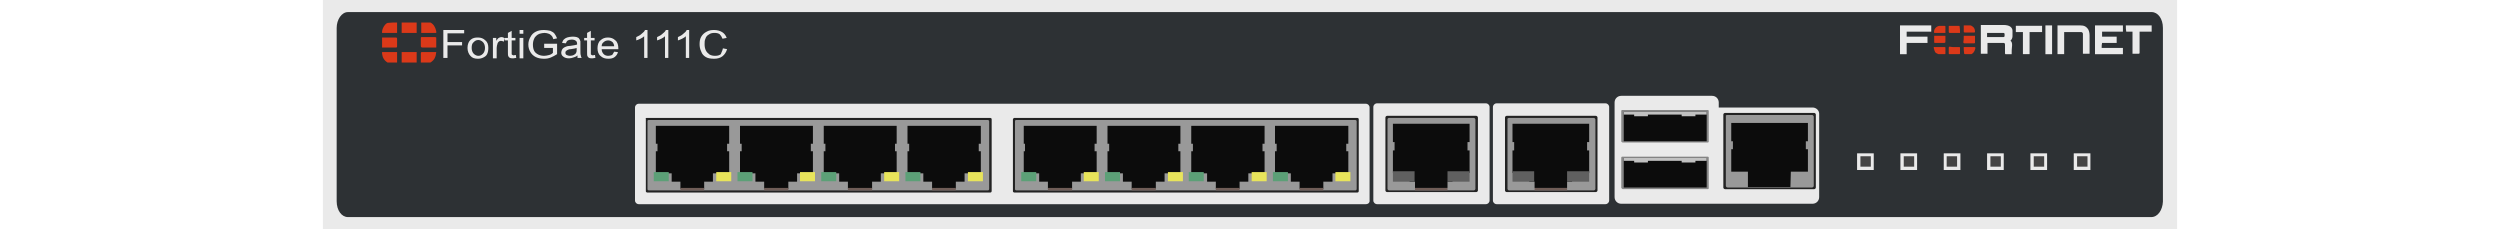 <?xml version="1.0" encoding="utf-8"?>
<!-- Copyright 2022 Virtual Console LLC. All rights reserved. Generator: Adobe Illustrator 26.0.2, SVG Export Plug-In . SVG Version: 6.00 Build 0)  -->
<svg version="1.1" id="FortiGate-111C" xmlns="http://www.w3.org/2000/svg" xmlns:xlink="http://www.w3.org/1999/xlink" x="0px"
	 y="0px" viewBox="0 0 600 55" style="enable-background:new 0 0 600 55;" xml:space="preserve">
<style type="text/css">
	.st0{fill:#EAEAEA;}
	.st1{fill:#2D3134;}
	.st2{fill:#232323;}
	.st3{fill:#999999;}
	.st4{fill:#0C0C0C;}
	.st5{fill:#705D57;}
	.st6{fill:#5CA077;}
	.st7{fill:#E8E45B;}
	.st8{fill:#606060;}
	.st9{fill:#878787;}
	.st10{fill:#C1C1C1;}
	.st11{fill:#DB3919;}
	.st12{fill:#444444;}
</style>
<g>
	<g>
		<rect x="77.5" class="st0" width="445" height="55"/>
		<path class="st1" d="M516.3,52.1H83.5c-1.5,0-2.7-1.6-2.7-3.8V6.7c0-2,1.2-3.8,2.7-3.8h432.9c1.5,0,2.7,1.6,2.7,3.8v41.7
			C519,50.4,517.9,52.1,516.3,52.1z"/>
	</g>
	<path class="st0" d="M327.8,49H153.3c-0.5,0-0.9-0.4-0.9-0.9V25.8c0-0.5,0.4-0.9,0.9-0.9h174.5c0.5,0,0.9,0.4,0.9,0.9V48
		C328.8,48.6,328.4,49,327.8,49z"/>
	<g>
		<g>
			<g>
				<path class="st2" d="M155.2,28.3h82.5c0.1,0,0.3,0.1,0.3,0.3v17.3c0,0.1-0.1,0.3-0.3,0.3h-82.4c-0.1,0-0.3-0.1-0.3-0.3V28.6
					C154.9,28.4,155,28.3,155.2,28.3z"/>
				<path class="st3" d="M155.7,28.8h81.4c0.1,0,0.3,0.1,0.3,0.3v16.3c0,0.1-0.1,0.3-0.3,0.3h-81.4c-0.1,0-0.3-0.1-0.3-0.3V29.1
					C155.4,28.9,155.5,28.8,155.7,28.8z"/>
			</g>
			<g>
				<g>
					<polygon class="st4" points="235.4,41.6 235.4,36.3 234.9,36.3 234.9,34.5 235.4,34.5 235.4,33.8 235.4,33.4 235.4,31.7 
						235.4,30.2 217.8,30.2 217.8,31.7 217.8,33.3 217.8,33.4 217.8,33.8 217.8,34.5 218.2,34.5 218.2,36.3 217.8,36.3 217.8,41.6 
						221.6,41.6 221.6,43.6 223.7,43.6 223.7,45.3 229.4,45.3 229.4,43.6 231.5,43.6 231.5,41.6 					"/>
					<rect x="223.7" y="45.1" class="st5" width="5.7" height="0.6"/>
					<g>
						<rect x="217.3" y="41.3" class="st6" width="3.6" height="2.2"/>
					</g>
					<g>
						<rect x="232.3" y="41.3" class="st7" width="3.6" height="2.2"/>
					</g>
				</g>
				<g>
					<polygon class="st4" points="215.2,41.6 215.2,36.3 214.8,36.3 214.8,34.5 215.2,34.5 215.2,33.8 215.2,33.4 215.2,31.7 
						215.2,30.2 197.7,30.2 197.7,31.7 197.7,33.3 197.7,33.4 197.7,33.8 197.7,34.5 198.1,34.5 198.1,36.3 197.7,36.3 197.7,41.6 
						201.4,41.6 201.4,43.6 203.5,43.6 203.5,45.3 209.3,45.3 209.3,43.6 211.4,43.6 211.4,41.6 					"/>
					<rect x="203.5" y="45.1" class="st5" width="5.8" height="0.6"/>
					<g>
						<rect x="197.1" y="41.3" class="st6" width="3.6" height="2.2"/>
					</g>
					<g>
						<rect x="212.2" y="41.3" class="st7" width="3.6" height="2.2"/>
					</g>
				</g>
				<g>
					<polygon class="st4" points="195.1,41.6 195.1,36.3 194.6,36.3 194.6,34.5 195.1,34.5 195.1,33.8 195.1,33.4 195.1,31.7 
						195.1,30.2 177.6,30.2 177.6,31.7 177.6,33.3 177.6,33.4 177.6,33.8 177.6,34.5 178,34.5 178,36.3 177.6,36.3 177.6,41.6 
						181.3,41.6 181.3,43.6 183.4,43.6 183.4,45.3 189.2,45.3 189.2,43.6 191.3,43.6 191.3,41.6 					"/>
					<rect x="183.4" y="45.1" class="st5" width="5.8" height="0.6"/>
					<g>
						<rect x="177" y="41.3" class="st6" width="3.6" height="2.2"/>
					</g>
					<g>
						<rect x="192" y="41.3" class="st7" width="3.6" height="2.2"/>
					</g>
				</g>
				<g>
					<polygon class="st4" points="175,41.6 175,36.3 174.5,36.3 174.5,34.5 175,34.5 175,33.8 175,33.4 175,31.7 175,30.2 
						157.4,30.2 157.4,31.7 157.4,33.3 157.4,33.4 157.4,33.8 157.4,34.5 157.8,34.5 157.8,36.3 157.4,36.3 157.4,41.6 161.2,41.6 
						161.2,43.6 163.3,43.6 163.3,45.3 169,45.3 169,43.6 171.1,43.6 171.1,41.6 					"/>
					<rect x="163.3" y="45.1" class="st5" width="5.7" height="0.6"/>
					<g>
						<rect x="156.9" y="41.3" class="st6" width="3.6" height="2.2"/>
					</g>
					<g>
						<rect x="171.9" y="41.3" class="st7" width="3.6" height="2.2"/>
					</g>
				</g>
			</g>
		</g>
		<g>
			<g>
				<path class="st2" d="M243.4,28.3h82.4c0.1,0,0.3,0.1,0.3,0.3v17.3c0,0.1-0.1,0.3-0.3,0.3h-82.4c-0.1,0-0.3-0.1-0.3-0.3V28.6
					C243.2,28.4,243.3,28.3,243.4,28.3z"/>
				<path class="st3" d="M243.9,28.8h81.4c0.1,0,0.3,0.1,0.3,0.3v16.3c0,0.1-0.1,0.3-0.3,0.3h-81.4c-0.1,0-0.3-0.1-0.3-0.3V29.1
					C243.6,28.9,243.7,28.8,243.9,28.8z"/>
			</g>
			<g>
				<g>
					<polygon class="st4" points="323.6,41.6 323.6,36.3 323.1,36.3 323.1,34.5 323.6,34.5 323.6,33.8 323.6,33.4 323.6,31.7 
						323.6,30.2 306,30.2 306,31.7 306,33.3 306,33.4 306,33.8 306,34.5 306.4,34.5 306.4,36.3 306,36.3 306,41.6 309.8,41.6 
						309.8,43.6 311.9,43.6 311.9,45.3 317.6,45.3 317.6,43.6 319.8,43.6 319.8,41.6 					"/>
					<rect x="311.9" y="45.1" class="st5" width="5.7" height="0.6"/>
					<g>
						<rect x="305.5" y="41.3" class="st6" width="3.6" height="2.2"/>
					</g>
					<g>
						<rect x="320.5" y="41.3" class="st7" width="3.6" height="2.2"/>
					</g>
				</g>
				<g>
					<polygon class="st4" points="303.5,41.6 303.5,36.3 303,36.3 303,34.5 303.5,34.5 303.5,33.8 303.5,33.4 303.5,31.7 
						303.5,30.2 285.9,30.2 285.9,31.7 285.9,33.3 285.9,33.4 285.9,33.8 285.9,34.5 286.3,34.5 286.3,36.3 285.9,36.3 285.9,41.6 
						289.7,41.6 289.7,43.6 291.8,43.6 291.8,45.3 297.5,45.3 297.5,43.6 299.6,43.6 299.6,41.6 					"/>
					<rect x="291.8" y="45.1" class="st5" width="5.7" height="0.6"/>
					<g>
						<rect x="285.3" y="41.3" class="st6" width="3.6" height="2.2"/>
					</g>
					<g>
						<rect x="300.4" y="41.3" class="st7" width="3.6" height="2.2"/>
					</g>
				</g>
				<g>
					<polygon class="st4" points="283.3,41.6 283.3,36.3 282.8,36.3 282.8,34.5 283.3,34.5 283.3,33.8 283.3,33.4 283.3,31.7 
						283.3,30.2 265.8,30.2 265.8,31.7 265.8,33.3 265.8,33.4 265.8,33.8 265.8,34.5 266.2,34.5 266.2,36.3 265.8,36.3 265.8,41.6 
						269.5,41.6 269.5,43.6 271.6,43.6 271.6,45.3 277.4,45.3 277.4,43.6 279.5,43.6 279.5,41.6 					"/>
					<rect x="271.6" y="45.1" class="st5" width="5.8" height="0.6"/>
					<g>
						<rect x="265.2" y="41.3" class="st6" width="3.6" height="2.2"/>
					</g>
					<g>
						<rect x="280.3" y="41.3" class="st7" width="3.6" height="2.2"/>
					</g>
				</g>
				<g>
					<polygon class="st4" points="263.2,41.6 263.2,36.3 262.7,36.3 262.7,34.5 263.2,34.5 263.2,33.8 263.2,33.4 263.2,31.7 
						263.2,30.2 245.7,30.2 245.7,31.7 245.7,33.3 245.7,33.4 245.7,33.8 245.7,34.5 246,34.5 246,36.3 245.7,36.3 245.7,41.6 
						249.4,41.6 249.4,43.6 251.5,43.6 251.5,45.3 257.3,45.3 257.3,43.6 259.4,43.6 259.4,41.6 					"/>
					<rect x="251.5" y="45.1" class="st5" width="5.8" height="0.6"/>
					<g>
						<rect x="245.1" y="41.3" class="st6" width="3.6" height="2.2"/>
					</g>
					<g>
						<rect x="260.1" y="41.3" class="st7" width="3.6" height="2.2"/>
					</g>
				</g>
			</g>
		</g>
	</g>
	<g>
		<path class="st0" d="M356.6,49h-26.1c-0.5,0-0.9-0.4-0.9-0.9V25.7c0-0.5,0.4-0.9,0.9-0.9h26.1c0.5,0,0.9,0.4,0.9,0.9v22.4
			C357.5,48.6,357.1,49,356.6,49z"/>
		<g>
			<path class="st2" d="M332.9,27.8h21.4c0.2,0,0.4,0.2,0.4,0.4v17.5c0,0.2-0.2,0.4-0.4,0.4h-21.4c-0.2,0-0.4-0.2-0.4-0.4V28.2
				C332.5,28,332.7,27.8,332.9,27.8z"/>
			<path class="st3" d="M333.4,28.3h20.3c0.2,0,0.4,0.2,0.4,0.4v16.6c0,0.2-0.2,0.4-0.4,0.4h-20.3c-0.2,0-0.4-0.2-0.4-0.4V28.7
				C333,28.5,333.1,28.3,333.4,28.3z"/>
			<g>
				<g>
					<rect x="339.6" y="45.1" class="st5" width="7.8" height="0.6"/>
					<polygon class="st4" points="348.6,41.5 348.6,43.6 347.4,43.6 347.4,45.1 339.6,45.1 339.6,43.6 338.3,43.6 338.3,41.5 
						334.3,41.5 334.3,36.1 334.7,36.1 334.7,34.1 334.3,34.1 334.3,33.4 334.3,33 334.3,33 334.3,31.2 334.3,29.7 352.7,29.7 
						352.7,31.2 352.7,33 352.7,33.4 352.7,34.1 352.2,34.1 352.2,36.1 352.7,36.1 352.7,41.5 					"/>
				</g>
				<rect x="347.4" y="41.1" class="st8" width="5.3" height="2.5"/>
				<rect x="334.3" y="41.1" class="st8" width="5.2" height="2.5"/>
			</g>
		</g>
	</g>
	<g>
		<path class="st0" d="M385.3,49h-26.1c-0.5,0-0.9-0.4-0.9-0.9V25.7c0-0.5,0.4-0.9,0.9-0.9h26.1c0.5,0,0.9,0.4,0.9,0.9v22.4
			C386.2,48.6,385.8,49,385.3,49z"/>
		<g>
			<path class="st2" d="M361.6,27.8H383c0.2,0,0.4,0.2,0.4,0.4v17.5c0,0.2-0.2,0.4-0.4,0.4h-21.4c-0.2,0-0.4-0.2-0.4-0.4V28.2
				C361.2,28,361.4,27.8,361.6,27.8z"/>
			<path class="st3" d="M362.2,28.3h20.3c0.2,0,0.4,0.2,0.4,0.4v16.6c0,0.2-0.2,0.4-0.4,0.4h-20.3c-0.2,0-0.4-0.2-0.4-0.4V28.7
				C361.7,28.5,361.9,28.3,362.2,28.3z"/>
			<g>
				<g>
					<rect x="368.3" y="45.1" class="st5" width="7.8" height="0.6"/>
					<polygon class="st4" points="377.3,41.5 377.3,43.6 376.1,43.6 376.1,45.1 368.3,45.1 368.3,43.6 367,43.6 367,41.5 363,41.5 
						363,36.1 363.4,36.1 363.4,34.1 363,34.1 363,33.4 363,33 363,33 363,31.2 363,29.7 381.4,29.7 381.4,31.2 381.4,33 
						381.4,33.4 381.4,34.1 380.9,34.1 380.9,36.1 381.4,36.1 381.4,41.5 					"/>
				</g>
				<rect x="376.1" y="41.1" class="st8" width="5.3" height="2.5"/>
				<rect x="363" y="41.1" class="st8" width="5.2" height="2.5"/>
			</g>
		</g>
	</g>
	<g>
		<path class="st0" d="M435,25.8h-22.5v-1.2c0-0.9-0.7-1.6-1.6-1.6h-21.8c-0.9,0-1.6,0.7-1.6,1.6v22.7c0,0.9,0.7,1.6,1.6,1.6h21.8
			c0.1,0,0.2,0,0.2,0c0.1,0,0.2,0,0.2,0H435c0.9,0,1.6-0.7,1.6-1.6v-20C436.6,26.5,435.9,25.8,435,25.8z"/>
		<g>
			<g>
				<path class="st9" d="M389.1,33.9v-7.3c0-0.1,0.1-0.2,0.2-0.2h20.6c0.1,0,0.2,0.1,0.2,0.2V34c0,0.1-0.1,0.2-0.2,0.2h-20.5
					C389.3,34.1,389.1,34.1,389.1,33.9z"/>
				<g>
					<rect x="389.7" y="26.8" class="st4" width="19.9" height="7.1"/>
					<rect x="389.7" y="26.8" class="st10" width="19.9" height="0.7"/>
				</g>
			</g>
			<g>
				<rect x="392.2" y="27" class="st10" width="3.3" height="0.9"/>
				<rect x="403.6" y="27" class="st10" width="3.3" height="0.9"/>
			</g>
		</g>
		<g>
			<g>
				<path class="st9" d="M389.1,45.1v-7.3c0-0.1,0.1-0.2,0.2-0.2h20.6c0.1,0,0.2,0.1,0.2,0.2v7.4c0,0.1-0.1,0.2-0.2,0.2h-20.5
					C389.3,45.2,389.1,45.2,389.1,45.1z"/>
				<g>
					<rect x="389.7" y="37.9" class="st4" width="19.9" height="7.1"/>
					<rect x="389.7" y="37.9" class="st10" width="19.9" height="0.7"/>
				</g>
			</g>
			<g>
				<rect x="392.2" y="38.1" class="st10" width="3.3" height="0.9"/>
				<rect x="403.6" y="38.1" class="st10" width="3.3" height="0.9"/>
			</g>
		</g>
		<g>
			<g>
				<path class="st2" d="M414,27.1h21.4c0.2,0,0.4,0.2,0.4,0.4V45c0,0.2-0.2,0.4-0.4,0.4H414c-0.2,0-0.4-0.2-0.4-0.4V27.5
					C413.6,27.3,413.8,27.1,414,27.1z"/>
				<path class="st3" d="M414.6,27.6h20.3c0.2,0,0.4,0.2,0.4,0.4v16.6c0,0.2-0.2,0.4-0.4,0.4h-20.3c-0.2,0-0.4-0.2-0.4-0.4V27.9
					C414.1,27.7,414.3,27.6,414.6,27.6z"/>
			</g>
			<polygon class="st4" points="429.8,41.2 429.7,44.9 419.5,44.9 419.5,41.2 415.5,41.2 415.5,35.8 415.9,35.8 415.9,33.9 
				415.5,33.9 415.5,33.2 415.5,32.7 415.5,32.7 415.5,31 415.5,29.5 433.9,29.5 433.9,31 433.9,32.7 433.9,33.2 433.9,33.9 
				433.4,33.9 433.4,35.8 433.9,35.8 433.9,41.2 			"/>
		</g>
	</g>
	<g>
		<path class="st0" d="M482.8,13c-0.5,0-1,0-1.5,0c0,0-0.1-0.1-0.1-0.2c0-0.7,0-1.3,0-2.1c0-0.2-0.1-0.4-0.3-0.4c-1.3,0-2.6,0-3.9,0
			c0,0.9,0,1.7,0,2.6c-0.5,0-1.1,0-1.6,0c0-2.3,0-4.6,0-6.9c0.1,0,0.2,0,0.3,0c1.7,0,3.4,0,5.1,0c0.3,0,0.7,0,1,0.1
			c0.8,0.2,1.2,0.7,1.2,1.3c0,0.4,0,0.9,0,1.3c0,0.4-0.2,0.8-0.5,1.1c0.4,0.2,0.4,0.7,0.4,1.1C482.8,11.7,482.8,12.3,482.8,13z
			 M476.9,8.9c1.3,0,2.6,0,3.9,0c0.2,0,0.3-0.1,0.3-0.3c0-0.1,0-0.3,0-0.4c0-0.2-0.1-0.3-0.3-0.3c-0.1,0-0.2,0-0.3,0
			c-1.1,0-2.3,0-3.4,0c-0.1,0-0.1,0-0.2,0C476.9,8.1,476.9,8.4,476.9,8.9z"/>
		<path class="st0" d="M504.4,11.5c1.7,0,3.4,0,5.1,0c0,0.5,0,1,0,1.5c-2.3,0-4.5,0-6.7,0c0-2.3,0-4.6,0-6.9c2.3,0,4.5,0,6.7,0
			c0,0.5,0,1,0,1.5c-1.6,0-3.4,0-5,0c0,0.4,0,0.8,0,1.2c1.2,0,2.3,0,3.5,0c0,0.5,0,1,0,1.5c-1.2,0-2.3,0-3.5,0
			C504.4,10.7,504.4,11,504.4,11.5z"/>
		<path class="st0" d="M495.4,7.7c0,1.7,0,3.5,0,5.3c-0.5,0-1.1,0-1.6,0c0-2.3,0-4.6,0-6.9c0.3,0,0.8,0,1.1,0c1.4,0,2.9,0,4.4,0
			c0.8,0,1.4,0.2,1.9,1c0.2,0.4,0.3,0.9,0.3,1.4c0,1.4,0,2.8,0,4.2c0,0.1,0,0.1,0,0.2c-0.5,0-1.1,0-1.6,0c0-0.1,0-0.2,0-0.3
			c0-1.4,0-2.7,0-4.1c0-0.1,0-0.2,0-0.4s-0.2-0.4-0.4-0.4C498.1,7.7,496.7,7.7,495.4,7.7z"/>
		<path class="st0" d="M457.6,13c-0.5,0-1.1,0-1.6,0c0-2.3,0-4.6,0-6.9c2.5,0,5,0,7.5,0c0,0.5,0,1,0,1.5c-2,0-3.9,0-5.9,0
			c0,0.4,0,0.8,0,1.2c1.6,0,3.4,0,5,0c0,0.5,0,1,0,1.5c-1.6,0-3.4,0-5,0C457.6,11.3,457.6,12.1,457.6,13z"/>
		<path class="st0" d="M483.8,7.7c0-0.5,0-1,0-1.5c2.1,0,4.1,0,6.3,0c0,0.4,0,1,0,1.5c-1,0-2,0-3,0c0,1.7,0,3.6,0,5.3
			c-0.5,0-1.1,0-1.6,0c0-1.7,0-3.5,0-5.3C484.8,7.7,484.3,7.7,483.8,7.7z"/>
		<path class="st0" d="M510.2,6.1c2.1,0,4.1,0,6.2,0c0,0.5,0,1,0,1.5c-1,0-2,0-2.9,0c0,0.1,0,0.2,0,0.3c0,1.5,0,3.2,0,4.7
			c0,0.2,0,0.3-0.3,0.3c-0.4,0-0.9,0-1.4,0c0-1.7,0-3.6,0-5.3c-0.5,0-1.1,0-1.5,0C510.2,7.1,510.2,6.7,510.2,6.1z"/>
		<path class="st0" d="M490.9,6.1c0.5,0,1.1,0,1.6,0c0,2.3,0,4.6,0,6.9c-0.5,0-1.1,0-1.6,0C490.9,10.7,490.9,8.4,490.9,6.1z"/>
		<g>
			<g>
				<path class="st11" d="M466.9,8.6c0,0.4,0,0.8,0,1.2c0,0.5,0,0.5-0.5,0.5c-0.7,0-1.3,0-2,0c-0.2,0-0.2-0.1-0.2-0.2
					c0-0.5,0-1,0-1.5C465.2,8.6,466.1,8.6,466.9,8.6z"/>
				<path class="st11" d="M471.3,8.6c0.9,0,1.9,0,2.7,0c0,0.4,0,0.9,0,1.3c0,0.5,0.1,0.5-0.5,0.5c-0.7,0-1.3,0-2,0
					c-0.2,0-0.3-0.1-0.3-0.3C471.3,9.7,471.3,9.2,471.3,8.6z"/>
				<path class="st11" d="M470.4,7.9c-0.9,0-1.7,0-2.5,0c-0.1,0-0.2-0.1-0.2-0.2c0-0.4,0-1,0-1.4c0-0.1,0.1-0.1,0.2-0.1
					c0.8,0,1.5,0,2.3,0c0.1,0,0.1,0.1,0.1,0.1C470.4,6.8,470.4,7.3,470.4,7.9z"/>
				<path class="st11" d="M469.1,11.3c0.3,0,0.8,0,1.1,0c0.2,0,0.2,0,0.2,0.2c0,0.4,0,0.9,0,1.3c0,0.1,0,0.2-0.2,0.2
					c-0.8,0-1.5,0-2.3,0c-0.1,0-0.2,0-0.2-0.2c0-0.4,0-0.9,0-1.4c0-0.1,0.1-0.2,0.2-0.2C468.3,11.3,468.8,11.3,469.1,11.3z"/>
				<path class="st11" d="M465.6,11.3c0.3,0,0.8,0,1.1,0c0.2,0,0.2,0,0.2,0.2c0,0.4,0,0.9,0,1.3c0,0.2,0,0.2-0.2,0.2
					c-0.4,0-0.9,0-1.4,0c-0.2,0-0.4-0.2-0.7-0.3c-0.3-0.3-0.4-0.8-0.5-1.2c0-0.2,0-0.3,0.2-0.2C464.9,11.3,465.2,11.3,465.6,11.3z"
					/>
				<path class="st11" d="M466.9,7.9c-1,0-1.9,0-2.7,0c-0.2-0.8,0.5-1.7,1.4-1.7c0.3,0,0.8,0,1.1,0c0.1,0,0.2,0.1,0.2,0.1
					C466.9,6.8,466.9,7.3,466.9,7.9z"/>
				<path class="st11" d="M471.3,11.3c0.4,0,0.9,0,1.3,0s0.9,0,1.3,0c0.1,0,0.2,0.1,0.2,0.2c-0.1,0.5-0.3,1.1-0.8,1.4
					c-0.1,0.1-0.2,0.1-0.3,0.1c-0.4,0-1,0-1.4,0c-0.1,0-0.2-0.1-0.2-0.1C471.3,12.3,471.3,11.8,471.3,11.3z"/>
				<path class="st11" d="M471.3,6.1c0.5,0,1.1,0,1.6,0c0.2,0,0.4,0.2,0.7,0.4c0.3,0.3,0.4,0.7,0.4,1.1c0,0.1,0,0.2-0.2,0.2
					c-0.8,0-1.5,0-2.3,0c-0.1,0-0.2-0.1-0.2-0.1C471.3,7.2,471.3,6.7,471.3,6.1z"/>
			</g>
		</g>
	</g>
	<g>
		<g>
			<rect x="445.7" y="36.8" class="st0" width="4" height="4"/>
			<rect x="446.5" y="37.5" class="st12" width="2.5" height="2.5"/>
		</g>
		<g>
			<rect x="456.1" y="36.8" class="st0" width="4" height="4"/>
			<rect x="456.9" y="37.5" class="st12" width="2.5" height="2.5"/>
		</g>
		<g>
			<rect x="466.5" y="36.8" class="st0" width="4" height="4"/>
			<rect x="467.2" y="37.5" class="st12" width="2.5" height="2.5"/>
		</g>
		<g>
			<rect x="476.9" y="36.8" class="st0" width="4" height="4"/>
			<rect x="477.7" y="37.5" class="st12" width="2.5" height="2.5"/>
		</g>
		<g>
			<rect x="487.3" y="36.8" class="st0" width="4" height="4"/>
			<rect x="488.1" y="37.5" class="st12" width="2.5" height="2.5"/>
		</g>
		<g>
			<rect x="497.7" y="36.8" class="st0" width="4" height="4"/>
			<rect x="498.5" y="37.5" class="st12" width="2.5" height="2.5"/>
		</g>
	</g>
	<g>
		<path class="st0" d="M106.4,13.9V7.2h5V8h-4v2.1h3.5v0.8h-3.5v3H106.4z"/>
		<path class="st0" d="M112.2,11.5c0-0.9,0.3-1.6,0.8-2c0.5-0.4,1-0.5,1.7-0.5c0.7,0,1.3,0.2,1.8,0.7c0.5,0.4,0.7,1,0.7,1.8
			c0,0.6-0.1,1.1-0.3,1.5c-0.2,0.4-0.5,0.6-0.9,0.8c-0.4,0.2-0.8,0.3-1.3,0.3c-0.8,0-1.4-0.2-1.8-0.7
			C112.5,13,112.2,12.3,112.2,11.5z M113.2,11.5c0,0.6,0.2,1.1,0.5,1.4c0.3,0.3,0.7,0.5,1.1,0.5c0.5,0,0.8-0.2,1.1-0.5
			c0.3-0.3,0.5-0.8,0.5-1.4c0-0.6-0.2-1.1-0.5-1.4c-0.3-0.3-0.7-0.5-1.1-0.5c-0.5,0-0.8,0.2-1.1,0.5
			C113.3,10.4,113.2,10.9,113.2,11.5z"/>
		<path class="st0" d="M118.3,13.9V9.1h0.8v0.7c0.2-0.3,0.4-0.6,0.6-0.7c0.2-0.1,0.4-0.2,0.6-0.2c0.3,0,0.6,0.1,0.9,0.3l-0.3,0.8
			c-0.2-0.1-0.4-0.2-0.7-0.2c-0.2,0-0.4,0.1-0.5,0.2s-0.3,0.3-0.3,0.5c-0.1,0.3-0.2,0.6-0.2,1v2.5H118.3z"/>
		<path class="st0" d="M123.8,13.2l0.1,0.7c-0.3,0-0.5,0.1-0.7,0.1c-0.3,0-0.6,0-0.8-0.1c-0.2-0.1-0.3-0.2-0.4-0.4
			c-0.1-0.2-0.1-0.5-0.1-1V9.7h-0.7V9.1h0.7V7.9l0.9-0.5v1.7h0.9v0.6h-0.9v2.8c0,0.2,0,0.4,0,0.5c0,0.1,0.1,0.1,0.2,0.2
			c0.1,0,0.2,0.1,0.3,0.1C123.5,13.2,123.6,13.2,123.8,13.2z"/>
		<path class="st0" d="M124.7,8.2V7.2h0.9v0.9H124.7z M124.7,13.9V9.1h0.9v4.9H124.7z"/>
		<path class="st0" d="M130.6,11.3v-0.8l3.1,0V13c-0.5,0.3-1,0.6-1.5,0.8c-0.5,0.2-1,0.3-1.6,0.3c-0.7,0-1.4-0.1-2-0.4
			c-0.6-0.3-1-0.7-1.3-1.2c-0.3-0.5-0.5-1.1-0.5-1.8c0-0.7,0.2-1.3,0.5-1.8c0.3-0.6,0.7-1,1.3-1.3c0.6-0.3,1.2-0.4,2-0.4
			c0.5,0,1,0.1,1.5,0.2c0.4,0.2,0.8,0.4,1,0.7c0.2,0.3,0.4,0.6,0.6,1.1l-0.9,0.2c-0.1-0.3-0.2-0.6-0.4-0.8c-0.2-0.2-0.4-0.4-0.7-0.5
			c-0.3-0.1-0.6-0.2-1-0.2c-0.4,0-0.8,0.1-1.2,0.2c-0.3,0.1-0.6,0.3-0.8,0.5c-0.2,0.2-0.4,0.4-0.5,0.7c-0.2,0.4-0.3,0.9-0.3,1.4
			c0,0.6,0.1,1.1,0.3,1.5c0.2,0.4,0.6,0.7,1,0.9c0.4,0.2,0.9,0.3,1.4,0.3c0.4,0,0.8-0.1,1.2-0.2c0.4-0.1,0.7-0.3,0.9-0.5v-1.2H130.6
			z"/>
		<path class="st0" d="M138.6,13.3c-0.3,0.3-0.7,0.4-1,0.5c-0.3,0.1-0.6,0.2-1,0.2c-0.6,0-1-0.1-1.4-0.4s-0.5-0.6-0.5-1
			c0-0.2,0.1-0.5,0.2-0.7c0.1-0.2,0.3-0.4,0.5-0.5c0.2-0.1,0.4-0.2,0.7-0.3c0.2,0,0.4-0.1,0.8-0.1c0.7-0.1,1.3-0.2,1.6-0.3
			c0-0.1,0-0.2,0-0.2c0-0.3-0.1-0.6-0.3-0.7c-0.2-0.2-0.6-0.3-1-0.3c-0.4,0-0.7,0.1-0.9,0.2c-0.2,0.1-0.4,0.4-0.5,0.7l-0.9-0.1
			c0.1-0.3,0.2-0.6,0.4-0.8c0.2-0.2,0.5-0.4,0.8-0.5c0.4-0.1,0.8-0.2,1.2-0.2c0.5,0,0.8,0,1.1,0.1c0.3,0.1,0.5,0.2,0.6,0.4
			c0.1,0.1,0.2,0.3,0.3,0.6c0,0.1,0,0.4,0,0.8v1.1c0,0.8,0,1.3,0.1,1.5c0,0.2,0.1,0.4,0.2,0.6h-1C138.6,13.8,138.6,13.6,138.6,13.3z
			 M138.5,11.5c-0.3,0.1-0.8,0.2-1.5,0.3c-0.4,0-0.6,0.1-0.8,0.2c-0.2,0.1-0.3,0.2-0.4,0.3c-0.1,0.1-0.1,0.2-0.1,0.4
			c0,0.2,0.1,0.4,0.3,0.5c0.2,0.1,0.5,0.2,0.8,0.2c0.4,0,0.7-0.1,0.9-0.2s0.5-0.3,0.6-0.6c0.1-0.2,0.1-0.5,0.1-0.8V11.5z"/>
		<path class="st0" d="M142.8,13.2l0.1,0.7c-0.3,0-0.5,0.1-0.7,0.1c-0.3,0-0.6,0-0.8-0.1c-0.2-0.1-0.3-0.2-0.4-0.4
			c-0.1-0.2-0.1-0.5-0.1-1V9.7h-0.7V9.1h0.7V7.9l0.9-0.5v1.7h0.9v0.6h-0.9v2.8c0,0.2,0,0.4,0,0.5c0,0.1,0.1,0.1,0.2,0.2
			c0.1,0,0.2,0.1,0.3,0.1C142.5,13.2,142.6,13.2,142.8,13.2z"/>
		<path class="st0" d="M147.4,12.4l0.9,0.1c-0.1,0.5-0.4,0.9-0.8,1.2c-0.4,0.3-0.9,0.4-1.5,0.4c-0.8,0-1.4-0.2-1.9-0.7
			c-0.5-0.4-0.7-1.1-0.7-1.8c0-0.8,0.2-1.5,0.7-1.9c0.5-0.5,1.1-0.7,1.8-0.7c0.7,0,1.3,0.2,1.8,0.7c0.5,0.4,0.7,1.1,0.7,1.9
			c0,0,0,0.1,0,0.2h-4c0,0.5,0.2,0.9,0.5,1.2c0.3,0.3,0.7,0.4,1.1,0.4c0.3,0,0.6-0.1,0.9-0.2C147.1,13,147.2,12.7,147.4,12.4z
			 M144.4,11.1h3c0-0.4-0.2-0.7-0.3-0.9c-0.3-0.3-0.7-0.5-1.1-0.5c-0.4,0-0.8,0.1-1.1,0.4C144.6,10.3,144.4,10.6,144.4,11.1z"/>
		<path class="st0" d="M155.5,13.9h-0.9V8.7c-0.2,0.2-0.5,0.4-0.9,0.6c-0.4,0.2-0.7,0.3-1,0.4V8.9c0.5-0.2,1-0.5,1.3-0.8
			c0.4-0.3,0.7-0.6,0.8-0.9h0.6V13.9z"/>
		<path class="st0" d="M160.5,13.9h-0.9V8.7c-0.2,0.2-0.5,0.4-0.9,0.6c-0.4,0.2-0.7,0.3-1,0.4V8.9c0.5-0.2,1-0.5,1.3-0.8
			c0.4-0.3,0.7-0.6,0.8-0.9h0.6V13.9z"/>
		<path class="st0" d="M165.5,13.9h-0.9V8.7c-0.2,0.2-0.5,0.4-0.9,0.6c-0.4,0.2-0.7,0.3-1,0.4V8.9c0.5-0.2,1-0.5,1.3-0.8
			c0.4-0.3,0.7-0.6,0.8-0.9h0.6V13.9z"/>
		<path class="st0" d="M173.5,11.6l1,0.2c-0.2,0.7-0.6,1.3-1.1,1.7c-0.5,0.4-1.2,0.6-2,0.6c-0.8,0-1.5-0.1-2-0.4
			c-0.5-0.3-0.9-0.7-1.1-1.3c-0.3-0.6-0.4-1.2-0.4-1.8c0-0.7,0.1-1.3,0.4-1.8c0.3-0.5,0.7-0.9,1.3-1.2c0.5-0.3,1.1-0.4,1.8-0.4
			c0.7,0,1.4,0.2,1.9,0.5c0.5,0.3,0.9,0.8,1.1,1.4l-1,0.2c-0.2-0.5-0.4-0.8-0.7-1.1c-0.3-0.2-0.7-0.3-1.2-0.3c-0.6,0-1,0.1-1.4,0.4
			c-0.4,0.2-0.7,0.6-0.8,1c-0.2,0.4-0.2,0.8-0.2,1.3c0,0.6,0.1,1.1,0.3,1.5c0.2,0.4,0.5,0.7,0.9,1c0.4,0.2,0.8,0.3,1.3,0.3
			c0.6,0,1-0.1,1.4-0.4C173.1,12.6,173.4,12.2,173.5,11.6z"/>
	</g>
	<g>
		<path class="st11" d="M100,5.4c0,0.8,0,1.6,0,2.5c-1.2,0-2.4,0-3.6,0c0-0.8,0-1.6,0-2.5C97.6,5.4,98.8,5.4,100,5.4z"/>
		<path class="st11" d="M96.4,15c0-0.8,0-1.6,0-2.5c1.2,0,2.4,0,3.6,0c0,0.8,0,1.6,0,2.5C98.8,15,97.6,15,96.4,15z"/>
		<path class="st11" d="M93,15c-0.8-0.5-1.2-1.2-1.3-2.1c0-0.1,0-0.2,0-0.4c1.2,0,2.4,0,3.6,0c0,0.8,0,1.6,0,2.5
			C94.6,15,93.8,15,93,15z"/>
		<path class="st11" d="M101,15c0-0.8,0-1.5,0-2.3c0-0.1,0.1-0.2,0.2-0.2c1.1,0,2.3,0,3.5,0c-0.1,1.1-0.4,1.9-1.4,2.5
			C102.6,15,101.8,15,101,15z"/>
		<path class="st11" d="M95.3,5.4c0,0.8,0,1.6,0,2.5c-1.2,0-2.4,0-3.6,0c-0.1-0.8,0.5-1.9,1.1-2.3c0.1,0,0.2-0.1,0.2-0.1
			C93.9,5.4,94.6,5.4,95.3,5.4z"/>
		<path class="st11" d="M103.3,5.4c0.8,0.4,1.2,1.2,1.4,2.1c0,0.1,0,0.2,0,0.4c-1.2,0-2.4,0-3.6,0c0-0.8,0-1.6,0-2.5
			C101.8,5.4,102.5,5.4,103.3,5.4z"/>
		<path class="st11" d="M91.7,11.4c0-0.8,0-1.6,0-2.4c0.1,0,0.2,0,0.3,0c1,0,2,0,3,0c0.2,0,0.3,0.1,0.3,0.3c0,0.6,0,1.2,0,1.8
			c0,0.1,0,0.3-0.2,0.3C94,11.4,92.9,11.4,91.7,11.4z"/>
		<path class="st11" d="M104.7,9c0,0.8,0,1.6,0,2.4c-0.1,0-0.2,0-0.3,0c-1,0-2,0-3,0c-0.3,0-0.4-0.1-0.4-0.4c0-0.6,0-1.2,0-1.8
			c0-0.2,0-0.3,0.2-0.3c1.1,0,2.2,0,3.3,0C104.6,9,104.6,9,104.7,9z"/>
	</g>
</g>
</svg>

